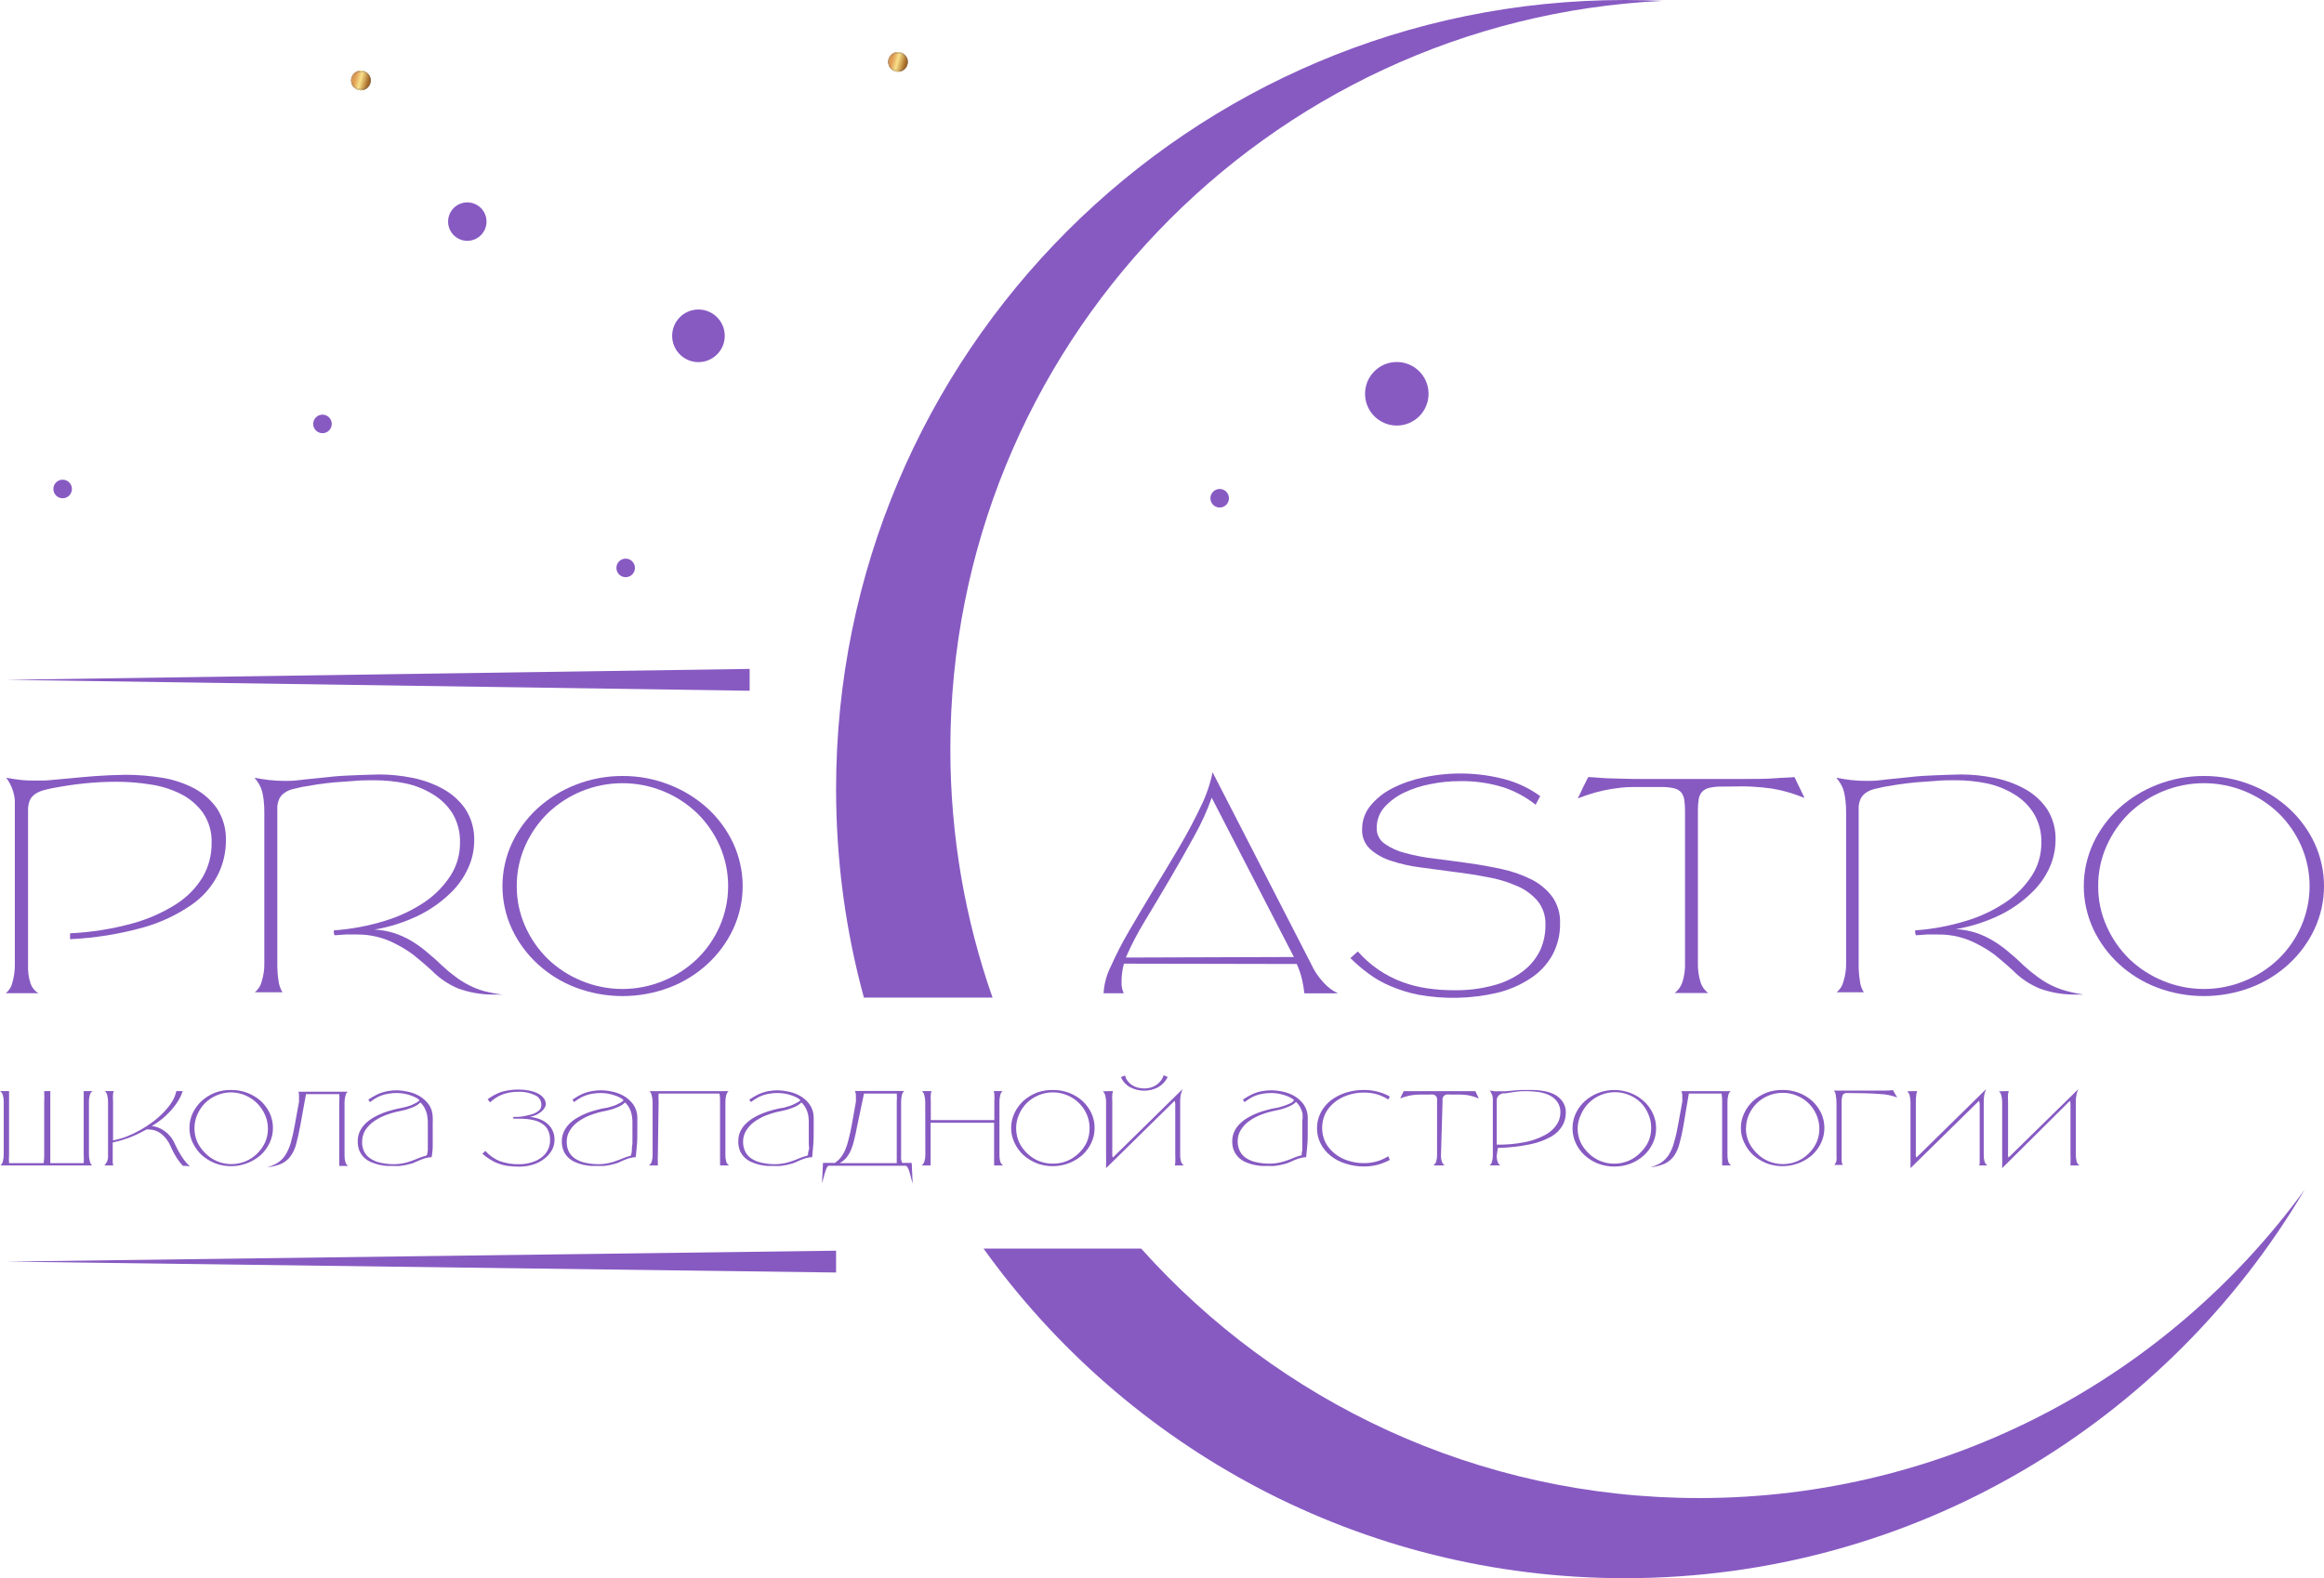 <?xml version="1.0" encoding="UTF-8"?> <svg xmlns="http://www.w3.org/2000/svg" width="502" height="341" viewBox="0 0 502 341" fill="none"><g clip-path="url(#clip0_4344_4)"><path d="M161.929 149.249L1.369 146.89L161.929 144.531V149.249Z" fill="#875AC2"></path><path fill-rule="evenodd" clip-rule="evenodd" d="M350.989 341C413.519 341 468.18 307.296 497.822 257.052C468.414 297.439 420.78 323.686 367.019 323.686C319.14 323.686 276.12 302.869 246.506 269.785H212.453C243.373 312.908 293.902 341 350.989 341ZM186.612 215.555H214.4C208.493 198.748 205.28 180.671 205.28 161.843C205.28 75.113 273.457 4.318 359.109 0.19C356.418 0.064 353.711 0 350.989 0C256.885 0 180.6 76.336 180.6 170.5C180.6 186.096 182.692 201.203 186.612 215.555Z" fill="#875AC2"></path><path d="M18.081 251.315C18.125 250.733 18.125 250.15 18.081 249.569V236.973C18.097 236.753 18.097 236.532 18.081 236.312C18.081 236.123 18.081 236.006 18.081 235.935C18.075 235.872 18.075 235.809 18.081 235.746H20.014C19.858 235.842 19.723 235.969 19.617 236.119C19.512 236.269 19.438 236.439 19.401 236.619C19.269 237.071 19.206 237.54 19.212 238.011V249.522C19.214 249.992 19.277 250.46 19.401 250.914C19.46 251.26 19.635 251.576 19.896 251.81H0.118C0.387 251.559 0.569 251.229 0.637 250.867C0.749 250.427 0.805 249.976 0.801 249.522V238.011C0.807 237.54 0.743 237.071 0.613 236.619C0.518 236.265 0.301 235.956 0 235.746H1.957C1.951 235.809 1.951 235.872 1.957 235.935C1.949 236.06 1.949 236.187 1.957 236.312C1.942 236.532 1.942 236.752 1.957 236.973C1.957 237.256 1.957 237.609 1.957 238.058V249.569C1.911 250.15 1.911 250.734 1.957 251.315H9.429C9.515 250.737 9.554 250.153 9.547 249.569V238.011C9.584 237.437 9.584 236.862 9.547 236.289C9.568 236.108 9.568 235.926 9.547 235.746H10.867C10.873 235.809 10.873 235.872 10.867 235.935C10.856 236.06 10.856 236.187 10.867 236.312C10.867 236.477 10.867 236.69 10.867 236.973V249.569C10.867 250.017 10.867 250.371 10.867 250.631C10.867 250.89 10.867 251.15 10.867 251.315H18.081Z" fill="#875AC2"></path><path d="M32.813 243.295C33.291 243.348 33.759 243.467 34.204 243.648C34.68 243.836 35.132 244.081 35.548 244.38C36.006 244.699 36.419 245.08 36.774 245.512C37.156 245.978 37.473 246.494 37.717 247.045C38.231 248.21 38.854 249.324 39.579 250.371C40.001 250.976 40.482 251.538 41.017 252.046L40.263 251.904H39.508C39.067 251.435 38.665 250.93 38.306 250.395C37.724 249.496 37.219 248.549 36.797 247.564C36.359 246.55 35.679 245.659 34.817 244.969C34.07 244.383 33.15 244.059 32.2 244.049C32.021 244.018 31.837 244.018 31.658 244.049L31.14 244.309C29.996 244.941 28.806 245.485 27.58 245.936C26.526 246.318 25.447 246.625 24.35 246.856V249.545C24.35 250.395 24.35 250.984 24.35 251.267C24.372 251.452 24.411 251.634 24.468 251.81H22.535C22.826 251.523 23.048 251.176 23.187 250.792C23.326 250.409 23.377 249.999 23.337 249.593V238.058C23.341 237.597 23.286 237.137 23.172 236.69C23.104 236.328 22.922 235.997 22.653 235.746H24.586C24.494 235.947 24.438 236.163 24.421 236.383C24.374 236.924 24.374 237.469 24.421 238.011V246.408C25.433 246.207 26.426 245.923 27.391 245.559C28.402 245.15 29.387 244.677 30.338 244.144C31.298 243.602 32.219 242.995 33.096 242.327C33.941 241.696 34.729 240.994 35.453 240.228C36.112 239.545 36.697 238.794 37.198 237.987C37.623 237.297 37.925 236.539 38.094 235.746H39.461C39.236 236.475 38.919 237.173 38.518 237.822C38.075 238.527 37.578 239.198 37.033 239.827C36.432 240.483 35.794 241.105 35.123 241.69C34.39 242.275 33.618 242.812 32.813 243.295Z" fill="#875AC2"></path><path d="M49.953 235.51C52.291 235.492 54.555 236.331 56.318 237.869C57.119 238.613 57.775 239.501 58.25 240.487C58.723 241.498 58.964 242.602 58.958 243.719C58.965 244.827 58.723 245.924 58.25 246.927C57.781 247.923 57.125 248.82 56.318 249.569C54.986 250.731 53.363 251.509 51.623 251.821C49.884 252.132 48.092 251.965 46.44 251.338C45.387 250.918 44.414 250.32 43.564 249.569C42.764 248.814 42.108 247.918 41.631 246.927C41.158 245.924 40.917 244.827 40.924 243.719C40.917 242.602 41.159 241.498 41.631 240.487C42.115 239.506 42.77 238.619 43.564 237.869C44.414 237.117 45.387 236.519 46.44 236.099C47.564 235.685 48.755 235.485 49.953 235.51ZM42.008 243.789C42.003 244.83 42.22 245.859 42.645 246.809C43.071 247.687 43.645 248.485 44.342 249.168C45.073 249.916 45.945 250.51 46.909 250.915C47.873 251.32 48.907 251.528 49.953 251.527C51.003 251.536 52.045 251.336 53.017 250.937C53.957 250.545 54.813 249.976 55.54 249.262C56.237 248.579 56.811 247.782 57.237 246.903C57.662 245.954 57.879 244.924 57.873 243.884C57.881 242.843 57.664 241.813 57.237 240.864C56.827 239.942 56.252 239.103 55.54 238.388C54.054 236.906 52.05 236.06 49.953 236.029C48.893 236.027 47.843 236.235 46.864 236.642C45.926 237.026 45.07 237.586 44.342 238.293C43.63 239.008 43.054 239.848 42.645 240.77C42.218 241.719 42.001 242.749 42.008 243.789Z" fill="#875AC2"></path><path d="M64.826 243.411C64.544 244.874 64.261 246.148 63.978 247.186C63.746 248.126 63.337 249.015 62.776 249.804C62.272 250.504 61.598 251.064 60.819 251.432C59.812 251.855 58.747 252.125 57.66 252.234C58.491 252.014 59.286 251.672 60.017 251.219C60.667 250.786 61.22 250.224 61.644 249.568C62.143 248.759 62.531 247.886 62.799 246.973C63.154 245.699 63.446 244.408 63.671 243.105L64.591 238.033C64.591 237.821 64.591 237.609 64.591 237.42C64.602 237.247 64.602 237.074 64.591 236.901C64.617 236.558 64.576 236.214 64.473 235.887H75.104C74.839 236.127 74.664 236.452 74.61 236.807C74.486 237.252 74.422 237.713 74.421 238.175V249.686C74.415 250.157 74.479 250.626 74.61 251.078C74.65 251.254 74.725 251.419 74.83 251.565C74.935 251.711 75.069 251.834 75.222 251.927H73.289V251.762C73.289 251.762 73.289 251.573 73.289 251.385C73.289 251.196 73.289 250.983 73.289 250.7V238.151C73.334 237.57 73.334 236.987 73.289 236.406H66.1L64.826 243.411Z" fill="#875AC2"></path><path d="M90.618 237.725C90.384 237.477 90.104 237.277 89.794 237.135C89.399 236.938 88.989 236.772 88.568 236.64C88.107 236.483 87.634 236.365 87.153 236.286C86.685 236.214 86.212 236.174 85.739 236.168C85.091 236.156 84.443 236.212 83.806 236.333C83.272 236.412 82.75 236.555 82.25 236.758C81.808 236.932 81.382 237.145 80.977 237.395C80.61 237.619 80.256 237.863 79.916 238.126L79.562 237.607C80.013 237.282 80.485 236.99 80.977 236.734C81.436 236.479 81.917 236.265 82.415 236.097C82.92 235.922 83.441 235.795 83.971 235.72C84.57 235.621 85.178 235.574 85.786 235.578C86.58 235.602 87.37 235.705 88.143 235.885C89.023 236.068 89.867 236.395 90.642 236.852C91.413 237.314 92.086 237.923 92.622 238.645C93.168 239.453 93.464 240.405 93.471 241.381C93.494 241.821 93.494 242.262 93.471 242.702V243.952C93.471 245.415 93.471 246.642 93.471 247.68C93.471 248.717 93.306 249.495 93.235 250.038C92.877 250.039 92.52 250.087 92.174 250.18C91.827 250.246 91.487 250.349 91.16 250.486L90.241 250.864L89.44 251.218C89.182 251.332 88.914 251.419 88.638 251.477L87.601 251.737L86.375 251.925C85.967 251.949 85.558 251.949 85.149 251.925H83.593C83.007 251.874 82.425 251.787 81.849 251.666C81.27 251.52 80.703 251.331 80.152 251.1C79.614 250.873 79.119 250.553 78.69 250.156C78.254 249.74 77.902 249.243 77.653 248.694C77.382 248.028 77.253 247.313 77.276 246.594C77.262 245.854 77.415 245.121 77.724 244.448C78.034 243.817 78.448 243.242 78.95 242.749C79.48 242.252 80.065 241.817 80.694 241.452C81.341 241.073 82.02 240.749 82.721 240.485C83.398 240.222 84.091 240.001 84.796 239.824C85.417 239.65 86.046 239.509 86.682 239.399L87.766 239.14C88.16 239.043 88.546 238.917 88.921 238.763L89.935 238.268C90.192 238.127 90.423 237.943 90.618 237.725ZM92.245 249.519C92.327 249.194 92.382 248.863 92.41 248.528C92.41 248.128 92.41 247.679 92.41 247.184V245.674C92.41 245.132 92.41 244.66 92.41 244.212C92.41 243.764 92.41 242.867 92.41 242.301C92.388 241.77 92.325 241.242 92.221 240.721C92.11 240.27 91.944 239.834 91.727 239.423C91.487 238.962 91.168 238.546 90.784 238.197C90.578 238.451 90.32 238.66 90.029 238.81C89.695 239.02 89.339 239.194 88.968 239.329L87.766 239.754L86.564 240.037C85.423 240.252 84.302 240.568 83.216 240.98C82.276 241.339 81.388 241.823 80.576 242.419C79.876 242.936 79.283 243.585 78.832 244.33C78.425 245.049 78.213 245.862 78.219 246.689C78.19 247.448 78.353 248.202 78.69 248.882C79.011 249.495 79.492 250.008 80.081 250.369C80.734 250.794 81.462 251.09 82.227 251.241C83.147 251.447 84.088 251.55 85.032 251.548C85.784 251.551 86.535 251.472 87.271 251.312C87.866 251.188 88.45 251.014 89.016 250.793C89.534 250.604 90.029 250.416 90.501 250.204C90.99 250.004 91.494 249.846 92.009 249.731L92.245 249.519Z" fill="#875AC2"></path><path d="M116.927 238.508C116.897 238.113 116.761 237.733 116.533 237.409C116.304 237.085 115.992 236.829 115.63 236.668C114.472 236.107 113.191 235.847 111.906 235.913C110.714 235.89 109.529 236.099 108.417 236.527C107.474 236.916 106.611 237.476 105.871 238.178L105.329 237.518C106.19 236.881 107.134 236.365 108.134 235.984C110.197 235.353 112.385 235.248 114.499 235.678C115.15 235.814 115.777 236.044 116.361 236.361C116.808 236.603 117.195 236.941 117.493 237.352C117.742 237.687 117.882 238.091 117.893 238.508C117.891 238.829 117.792 239.141 117.611 239.404C117.42 239.722 117.172 240.002 116.88 240.23C116.543 240.496 116.18 240.725 115.795 240.914C115.364 241.097 114.913 241.232 114.452 241.315C115.177 241.391 115.89 241.558 116.573 241.811C117.196 242.044 117.77 242.387 118.271 242.825C118.748 243.229 119.128 243.738 119.379 244.311C119.662 244.924 119.8 245.594 119.779 246.269C119.79 247.099 119.569 247.916 119.143 248.628C118.713 249.354 118.135 249.981 117.445 250.468C116.737 250.999 115.938 251.398 115.088 251.647C114.141 251.935 113.155 252.078 112.165 252.072C111.298 252.072 110.432 252.017 109.572 251.907C108.871 251.799 108.184 251.617 107.521 251.364C106.924 251.14 106.354 250.847 105.824 250.491C105.249 250.137 104.705 249.734 104.197 249.288L104.834 248.675C105.667 249.612 106.698 250.353 107.851 250.845C109.23 251.356 110.695 251.596 112.165 251.553C112.961 251.558 113.754 251.454 114.523 251.246C115.285 251.053 116.01 250.734 116.668 250.303C117.31 249.894 117.844 249.335 118.223 248.675C118.636 247.959 118.84 247.142 118.813 246.316C118.836 245.653 118.716 244.993 118.459 244.382C118.217 243.81 117.826 243.313 117.328 242.943C116.703 242.503 115.998 242.19 115.253 242.023C114.232 241.797 113.187 241.694 112.141 241.716H110.869V241.339C111.647 241.339 112.401 241.339 113.226 241.15C113.9 241.047 114.563 240.881 115.206 240.655C115.725 240.463 116.198 240.166 116.597 239.782C116.864 239.415 116.982 238.959 116.927 238.508Z" fill="#875AC2"></path><path d="M134.699 237.725C134.47 237.471 134.189 237.27 133.874 237.135C133.483 236.929 133.072 236.764 132.648 236.64C132.187 236.484 131.714 236.365 131.234 236.286C130.766 236.214 130.293 236.174 129.819 236.168C129.171 236.158 128.524 236.214 127.887 236.333C127.354 236.418 126.832 236.561 126.331 236.758C125.888 236.932 125.462 237.145 125.058 237.395C124.691 237.619 124.337 237.863 123.997 238.126L123.667 237.607C124.112 237.288 124.576 236.997 125.058 236.734C125.516 236.478 125.998 236.265 126.496 236.097C127.001 235.922 127.522 235.796 128.052 235.72C128.651 235.622 129.259 235.575 129.866 235.578C130.7 235.596 131.529 235.699 132.342 235.885C133.221 236.073 134.064 236.399 134.841 236.852C135.6 237.321 136.264 237.929 136.797 238.645C137.352 239.451 137.655 240.403 137.669 241.381C137.669 241.829 137.669 242.278 137.669 242.702V243.953C137.669 245.415 137.669 246.641 137.552 247.679C137.433 248.717 137.41 249.496 137.316 250.038C136.958 250.039 136.601 250.086 136.255 250.18C135.915 250.246 135.583 250.348 135.265 250.487C134.951 250.594 134.644 250.72 134.346 250.864L133.544 251.218C133.285 251.329 133.017 251.416 132.742 251.477L131.682 251.737L130.479 251.925H129.23H127.674C127.096 251.874 126.521 251.787 125.953 251.666C125.372 251.527 124.804 251.338 124.256 251.1C123.714 250.879 123.219 250.559 122.794 250.156C122.351 249.746 121.997 249.248 121.757 248.694C121.477 248.03 121.341 247.314 121.357 246.594C121.35 245.853 121.512 245.119 121.828 244.448C122.13 243.812 122.545 243.236 123.054 242.75C123.575 242.241 124.162 241.805 124.798 241.452C125.438 241.073 126.108 240.75 126.802 240.485C127.481 240.226 128.173 240.005 128.876 239.824C129.497 239.651 130.127 239.509 130.762 239.4C131.092 239.4 131.47 239.258 131.87 239.14C132.263 239.04 132.649 238.914 133.026 238.763L134.015 238.267C134.277 238.134 134.51 237.95 134.699 237.725ZM136.326 249.519C136.408 249.194 136.463 248.863 136.49 248.529C136.49 248.127 136.491 247.679 136.609 247.184V245.674C136.609 245.132 136.609 244.66 136.609 244.212C136.609 243.764 136.609 242.867 136.609 242.301C136.598 241.77 136.535 241.24 136.42 240.721C136.327 240.267 136.168 239.83 135.948 239.423C135.701 238.967 135.383 238.553 135.006 238.197C134.791 238.443 134.536 238.65 134.251 238.81C133.906 239.016 133.543 239.189 133.167 239.329C132.79 239.494 132.389 239.612 131.965 239.754L130.786 240.037C129.643 240.246 128.522 240.562 127.438 240.98C126.496 241.334 125.607 241.819 124.798 242.419C124.092 242.929 123.498 243.58 123.054 244.33C122.627 245.042 122.407 245.859 122.417 246.689C122.401 247.447 122.563 248.198 122.889 248.882C123.217 249.489 123.696 250.001 124.28 250.369C124.935 250.789 125.662 251.085 126.425 251.241C127.346 251.446 128.287 251.549 129.23 251.548C129.983 251.552 130.734 251.473 131.47 251.312C132.065 251.188 132.648 251.015 133.214 250.793C133.756 250.605 134.251 250.416 134.723 250.203C135.205 250.007 135.701 249.85 136.208 249.732L136.326 249.519Z" fill="#875AC2"></path><path d="M142.101 249.522C142.068 250.104 142.068 250.686 142.101 251.267C142.082 251.448 142.082 251.63 142.101 251.81H140.168C140.461 251.604 140.677 251.304 140.781 250.961C140.908 250.508 140.971 250.039 140.969 249.569V238.058C140.965 237.603 140.901 237.151 140.781 236.713C140.721 236.354 140.548 236.023 140.286 235.77H157.377C157.111 236.013 156.929 236.335 156.858 236.69C156.743 237.137 156.687 237.597 156.693 238.058V249.569C156.681 250.039 156.737 250.507 156.858 250.961C156.956 251.314 157.184 251.617 157.494 251.81H155.538C155.558 251.757 155.558 251.698 155.538 251.645C155.558 251.52 155.558 251.392 155.538 251.267C155.538 251.103 155.538 250.867 155.538 250.584V238.034C155.558 237.45 155.518 236.865 155.42 236.288H142.266C142.221 236.87 142.221 237.453 142.266 238.034L142.101 249.522Z" fill="#875AC2"></path><path d="M172.912 237.725C172.673 237.482 172.394 237.283 172.087 237.135C171.692 236.938 171.282 236.772 170.861 236.64C170.392 236.483 169.911 236.365 169.423 236.286C168.963 236.214 168.498 236.175 168.032 236.168C167.376 236.158 166.721 236.214 166.076 236.333C165.543 236.418 165.021 236.56 164.52 236.758C164.085 236.932 163.667 237.145 163.27 237.395C162.904 237.619 162.55 237.863 162.21 238.126L161.856 237.607C162.306 237.282 162.778 236.99 163.27 236.734C163.727 236.474 164.209 236.261 164.708 236.097C165.212 235.916 165.734 235.79 166.264 235.72C166.864 235.621 167.471 235.574 168.08 235.578C168.873 235.604 169.663 235.706 170.437 235.885C171.316 236.073 172.159 236.399 172.935 236.852C173.704 237.308 174.371 237.919 174.892 238.645C175.447 239.451 175.75 240.403 175.764 241.381C175.764 241.829 175.764 242.278 175.764 242.702V243.952C175.764 245.415 175.764 246.642 175.647 247.68C175.529 248.717 175.505 249.495 175.434 250.038C175.076 250.039 174.719 250.087 174.374 250.18C174.026 250.246 173.686 250.349 173.36 250.486C173.046 250.594 172.739 250.72 172.441 250.864L171.639 251.218C171.382 251.332 171.113 251.419 170.837 251.477L169.777 251.737L168.574 251.925C168.158 251.949 167.741 251.949 167.325 251.925H165.793C165.207 251.874 164.624 251.787 164.048 251.666C163.467 251.527 162.899 251.338 162.351 251.1C161.812 250.873 161.318 250.553 160.889 250.156C160.454 249.74 160.101 249.243 159.852 248.694C159.581 248.028 159.453 247.313 159.475 246.594C159.462 245.854 159.614 245.121 159.923 244.448C160.225 243.812 160.64 243.236 161.149 242.749C161.675 242.247 162.261 241.811 162.893 241.452C163.541 241.073 164.219 240.749 164.92 240.485C165.596 240.218 166.29 239.998 166.995 239.824C167.608 239.651 168.23 239.509 168.857 239.399C169.211 239.399 169.565 239.258 169.965 239.14C170.358 239.039 170.744 238.913 171.12 238.763C171.46 238.617 171.79 238.451 172.11 238.268C172.412 238.144 172.685 237.959 172.912 237.725ZM174.539 249.519C174.539 249.283 174.539 248.953 174.704 248.528C174.869 248.104 174.704 247.679 174.704 247.184C174.704 246.689 174.704 246.193 174.704 245.674C174.704 245.156 174.704 244.66 174.704 244.212C174.704 243.764 174.704 242.867 174.704 242.301C174.7 241.77 174.645 241.241 174.539 240.721C174.427 240.27 174.261 239.834 174.043 239.423C173.804 238.962 173.485 238.546 173.1 238.197C172.891 238.448 172.635 238.656 172.346 238.81C172.007 239.011 171.652 239.184 171.285 239.329L170.083 239.754L168.881 240.037C167.739 240.249 166.618 240.565 165.533 240.98C164.593 241.339 163.705 241.823 162.893 242.419C162.193 242.936 161.6 243.585 161.149 244.33C160.722 245.042 160.502 245.858 160.512 246.689C160.492 247.449 160.663 248.204 161.007 248.882C161.32 249.493 161.792 250.007 162.375 250.369C163.038 250.789 163.773 251.085 164.543 251.241C165.464 251.447 166.405 251.55 167.349 251.548C168.101 251.551 168.852 251.472 169.588 251.312C170.182 251.184 170.765 251.011 171.333 250.793C171.851 250.604 172.346 250.416 172.818 250.204C173.306 250.004 173.811 249.846 174.326 249.731L174.539 249.519Z" fill="#875AC2"></path><path d="M180.244 251.315C180.741 251 181.187 250.61 181.564 250.159C181.964 249.654 182.296 249.098 182.554 248.508C182.875 247.746 183.127 246.956 183.309 246.149C183.544 245.276 183.78 244.238 183.992 243.059L184.888 238.011C184.908 237.799 184.908 237.586 184.888 237.374C184.899 237.201 184.899 237.028 184.888 236.855C184.895 236.469 184.831 236.085 184.699 235.723H195.331C195.056 235.96 194.873 236.285 194.812 236.643C194.697 237.089 194.641 237.549 194.647 238.011V249.546C194.622 249.868 194.622 250.191 194.647 250.513C194.683 250.776 194.763 251.031 194.883 251.268H195.991H196.934L197.146 255.703C196.973 255.184 196.832 254.688 196.722 254.217C196.604 253.768 196.486 253.367 196.392 253.037C196.305 252.757 196.187 252.488 196.038 252.235C195.996 252.145 195.934 252.066 195.856 252.005C195.778 251.943 195.687 251.901 195.59 251.881H179.089C178.997 251.888 178.908 251.92 178.833 251.974C178.758 252.028 178.7 252.102 178.664 252.188C178.512 252.455 178.393 252.74 178.311 253.037C178.185 253.383 178.067 253.784 177.957 254.24C177.839 254.712 177.698 255.184 177.557 255.703L177.769 251.268H178.17H180.008L180.244 251.315ZM185.124 243.436C184.935 244.498 184.723 245.441 184.511 246.291C184.346 247.05 184.109 247.793 183.804 248.508C183.55 249.101 183.217 249.656 182.813 250.159C182.411 250.632 181.923 251.024 181.376 251.315H193.704C193.718 251.087 193.718 250.859 193.704 250.631C193.704 250.348 193.704 249.994 193.704 249.546V238.035C193.752 237.454 193.752 236.87 193.704 236.289H186.632L185.124 243.436Z" fill="#875AC2"></path><path d="M199.858 238.058C199.855 237.595 199.791 237.135 199.67 236.69C199.612 236.324 199.429 235.99 199.151 235.746H201.202C201.14 235.955 201.092 236.168 201.06 236.383C201.013 236.932 201.013 237.485 201.06 238.034V242.021H214.78V238.034C214.825 237.492 214.825 236.948 214.78 236.406C214.776 236.179 214.728 235.955 214.639 235.746H216.572C216.297 235.983 216.114 236.308 216.053 236.666C215.936 237.12 215.88 237.589 215.888 238.058V249.569C215.877 250.038 215.933 250.507 216.053 250.961C216.151 251.313 216.378 251.617 216.689 251.81H214.733C214.753 251.757 214.753 251.698 214.733 251.645C214.753 251.52 214.753 251.392 214.733 251.267C214.733 251.102 214.733 250.867 214.733 250.583V242.587H201.013V249.522C201.013 250.371 201.013 250.961 201.013 251.267C201.001 251.448 201.001 251.629 201.013 251.81H199.08C199.373 251.608 199.583 251.306 199.67 250.961C199.816 250.512 199.887 250.041 199.881 249.569L199.858 238.058Z" fill="#875AC2"></path><path d="M227.439 235.51C229.78 235.478 232.048 236.319 233.804 237.868C234.606 238.613 235.261 239.501 235.737 240.487C236.209 241.498 236.451 242.602 236.444 243.718C236.451 244.827 236.21 245.924 235.737 246.926C235.268 247.923 234.611 248.82 233.804 249.568C232.472 250.73 230.849 251.509 229.11 251.82C227.37 252.132 225.579 251.965 223.927 251.338C222.873 250.918 221.9 250.32 221.051 249.568C220.25 248.819 219.601 247.922 219.141 246.926C218.661 245.925 218.411 244.829 218.41 243.718C218.412 242.6 218.661 241.496 219.141 240.487C219.608 239.502 220.256 238.614 221.051 237.868C221.9 237.117 222.873 236.518 223.927 236.099C225.051 235.687 226.242 235.487 227.439 235.51ZM219.495 243.789C219.489 244.83 219.706 245.859 220.131 246.809C220.557 247.687 221.131 248.485 221.829 249.168C222.559 249.876 223.414 250.444 224.351 250.842C225.331 251.241 226.381 251.442 227.439 251.432C228.49 251.442 229.532 251.241 230.503 250.842C231.446 250.456 232.304 249.887 233.026 249.168C233.738 248.492 234.321 247.693 234.747 246.809C235.153 245.854 235.362 244.827 235.36 243.789C235.364 242.751 235.155 241.724 234.747 240.77C234.337 239.841 233.753 239.001 233.026 238.293C232.302 237.581 231.445 237.02 230.503 236.642C229.533 236.235 228.491 236.026 227.439 236.029C226.379 236.026 225.329 236.235 224.351 236.642C222.456 237.407 220.939 238.891 220.131 240.77C219.704 241.718 219.487 242.749 219.495 243.789Z" fill="#875AC2"></path><path d="M240.405 235.748C240.343 235.957 240.296 236.17 240.264 236.385C240.219 236.935 240.219 237.487 240.264 238.036V249.076C240.247 249.312 240.247 249.548 240.264 249.784C240.292 249.894 240.34 249.997 240.405 250.09L255.445 235.324C255.276 235.728 255.142 236.147 255.044 236.574C254.969 237.01 254.929 237.452 254.926 237.895V249.572C254.916 250.025 254.972 250.478 255.091 250.916C255.176 251.287 255.405 251.61 255.728 251.813H253.748C253.833 251.645 253.874 251.458 253.865 251.27C253.898 250.688 253.898 250.106 253.865 249.524V238.721C253.894 238.422 253.845 238.122 253.724 237.848L238.92 252.402C238.92 252.142 238.92 251.836 238.92 251.459C238.945 251.05 238.945 250.64 238.92 250.232V238.107C238.926 237.654 238.871 237.201 238.755 236.763C238.676 236.398 238.496 236.063 238.236 235.796L240.405 235.748ZM243.022 232.375C243.11 232.805 243.295 233.209 243.564 233.555C243.824 233.906 244.143 234.209 244.507 234.451C244.885 234.693 245.299 234.876 245.733 234.993C246.195 235.114 246.67 235.178 247.147 235.182C248.082 235.198 249.001 234.936 249.787 234.427C250.146 234.179 250.464 233.877 250.73 233.531C251.008 233.172 251.216 232.764 251.343 232.328L252.239 232.705C251.781 233.633 251.06 234.405 250.164 234.923C249.233 235.41 248.198 235.665 247.147 235.665C246.096 235.665 245.061 235.41 244.129 234.923C243.235 234.436 242.53 233.664 242.126 232.729L243.022 232.375Z" fill="#875AC2"></path><path d="M279.535 237.725C279.296 237.483 279.017 237.283 278.71 237.135C278.316 236.938 277.906 236.772 277.484 236.64C277.015 236.486 276.534 236.368 276.047 236.286C275.578 236.214 275.106 236.174 274.632 236.168C273.984 236.16 273.336 236.215 272.699 236.333C272.167 236.418 271.645 236.561 271.143 236.758C270.706 236.927 270.288 237.14 269.894 237.395L268.809 238.126L268.48 237.607C268.929 237.282 269.402 236.991 269.894 236.734C270.345 236.479 270.818 236.265 271.308 236.097C271.821 235.919 272.35 235.793 272.888 235.72C273.48 235.622 274.079 235.575 274.679 235.578C275.513 235.596 276.342 235.699 277.154 235.885C278.033 236.073 278.877 236.399 279.653 236.852C280.417 237.315 281.082 237.924 281.61 238.645C282.164 239.451 282.468 240.403 282.482 241.381C282.482 241.829 282.482 242.278 282.482 242.702V243.953C282.482 245.415 282.482 246.641 282.364 247.679C282.246 248.717 282.223 249.496 282.129 250.038C281.778 250.04 281.43 250.088 281.091 250.18C280.743 250.246 280.404 250.349 280.078 250.487C279.764 250.594 279.457 250.72 279.158 250.864L278.357 251.218C278.098 251.329 277.83 251.416 277.555 251.477L276.494 251.737L275.292 251.925C274.876 251.949 274.459 251.949 274.043 251.925H272.487C271.909 251.872 271.334 251.785 270.766 251.666C270.185 251.527 269.617 251.338 269.069 251.1C268.53 250.873 268.036 250.553 267.607 250.156C267.171 249.739 266.819 249.243 266.57 248.694C266.29 248.03 266.154 247.314 266.169 246.594C266.163 245.853 266.324 245.119 266.641 244.448C266.942 243.812 267.358 243.236 267.867 242.75C268.393 242.247 268.978 241.811 269.611 241.452C270.25 241.073 270.92 240.75 271.615 240.485C272.3 240.222 273.001 240.001 273.713 239.824C274.326 239.651 274.948 239.509 275.575 239.4C275.905 239.4 276.282 239.258 276.683 239.14C277.076 239.04 277.462 238.914 277.838 238.763C278.234 238.615 278.62 238.442 278.993 238.244C279.201 238.101 279.384 237.926 279.535 237.725ZM281.162 249.519C281.162 249.284 281.209 248.953 281.303 248.529C281.303 248.127 281.303 247.679 281.303 247.184C281.303 246.689 281.303 246.193 281.303 245.674C281.303 245.155 281.303 244.66 281.303 244.212C281.303 243.764 281.303 242.867 281.303 242.301C281.392 241.739 281.408 241.169 281.351 240.603C281.258 240.15 281.099 239.713 280.879 239.305C280.64 238.844 280.321 238.428 279.936 238.079C279.727 238.33 279.471 238.538 279.182 238.692C278.842 238.893 278.488 239.067 278.121 239.211C277.72 239.376 277.319 239.494 276.895 239.636L275.717 239.919C274.574 240.131 273.454 240.447 272.369 240.862C271.428 241.222 270.54 241.706 269.729 242.301C269.028 242.818 268.436 243.467 267.984 244.212C267.558 244.924 267.338 245.741 267.348 246.571C267.328 247.332 267.498 248.086 267.843 248.765C268.155 249.375 268.628 249.889 269.21 250.251C269.872 250.675 270.607 250.972 271.379 251.123C272.3 251.33 273.241 251.433 274.184 251.43C274.929 251.435 275.673 251.355 276.4 251.194C277.003 251.07 277.594 250.896 278.168 250.675C278.687 250.487 279.182 250.298 279.653 250.086C280.142 249.886 280.647 249.728 281.162 249.614V249.519Z" fill="#875AC2"></path><path d="M300.209 250.629C299.383 251.066 298.514 251.413 297.616 251.667C296.637 251.914 295.631 252.041 294.622 252.044C293.285 252.049 291.957 251.842 290.685 251.431C289.513 251.08 288.418 250.512 287.455 249.756C286.553 249.049 285.813 248.157 285.286 247.138C284.744 246.097 284.468 244.938 284.485 243.765C284.473 242.599 284.748 241.448 285.286 240.415C285.806 239.385 286.546 238.483 287.455 237.773C288.429 237.035 289.521 236.469 290.685 236.098C291.958 235.695 293.287 235.496 294.622 235.508C295.632 235.5 296.639 235.627 297.616 235.886C298.521 236.119 299.393 236.467 300.209 236.924L299.879 237.584C299.215 237.154 298.503 236.806 297.757 236.546C296.746 236.213 295.686 236.054 294.622 236.075C293.428 236.065 292.24 236.257 291.109 236.641C290.067 236.988 289.094 237.515 288.233 238.198C287.442 238.851 286.786 239.652 286.3 240.556C285.827 241.534 285.585 242.608 285.593 243.694C285.578 244.781 285.82 245.856 286.3 246.831C286.774 247.743 287.432 248.547 288.233 249.19C289.073 249.891 290.042 250.42 291.086 250.747C292.225 251.131 293.42 251.322 294.622 251.313C295.703 251.332 296.78 251.164 297.804 250.818C298.531 250.567 299.227 250.235 299.879 249.827L300.209 250.629Z" fill="#875AC2"></path><path d="M311.264 249.522C311.239 250.017 311.303 250.512 311.453 250.984C311.56 251.313 311.766 251.602 312.042 251.81H309.637C309.908 251.596 310.112 251.31 310.227 250.984C310.363 250.509 310.427 250.016 310.415 249.522V238.247C310.443 237.964 310.443 237.68 310.415 237.397C310.395 237.189 310.313 236.992 310.179 236.831C310.041 236.663 309.85 236.547 309.637 236.501C309.308 236.47 308.976 236.47 308.647 236.501C307.799 236.501 307.068 236.501 306.502 236.501C305.981 236.518 305.461 236.565 304.946 236.642C304.524 236.707 304.106 236.801 303.697 236.926C303.27 237.035 302.852 237.177 302.447 237.35L302.824 236.548C302.942 236.288 303.084 236.029 303.225 235.77H304.71H306.643H315.201H317.181H318.69L319.444 237.35C318.684 237.034 317.895 236.797 317.086 236.642C316.579 236.565 316.067 236.518 315.554 236.501C314.965 236.501 314.258 236.501 313.409 236.501C313.08 236.47 312.748 236.47 312.419 236.501C312.198 236.542 311.998 236.659 311.853 236.831C311.712 236.99 311.622 237.187 311.594 237.397C311.579 237.68 311.579 237.964 311.594 238.247L311.264 249.522Z" fill="#875AC2"></path><path d="M323.31 249.685C323.286 250.159 323.358 250.632 323.522 251.077C323.567 251.232 323.643 251.375 323.744 251.501C323.845 251.626 323.97 251.731 324.111 251.808H321.754C322.01 251.615 322.193 251.34 322.273 251.03C322.4 250.593 322.463 250.14 322.461 249.685V238.245C322.461 237.867 322.461 237.56 322.461 237.301C322.438 237.078 322.398 236.858 322.343 236.64C322.279 236.461 322.2 236.288 322.107 236.121C322.023 235.941 321.911 235.774 321.777 235.626L322.862 235.791H324.064H325.243L326.681 235.65L328.472 235.508C329.132 235.508 329.887 235.508 330.712 235.508C331.66 235.503 332.606 235.582 333.541 235.744C334.362 235.89 335.157 236.161 335.898 236.546C336.567 236.921 337.139 237.446 337.572 238.079C338.032 238.778 338.263 239.602 338.232 240.438C338.229 241.395 337.986 242.336 337.524 243.174C336.953 244.149 336.141 244.961 335.167 245.534C333.746 246.33 332.212 246.902 330.618 247.232C328.29 247.715 325.922 247.983 323.545 248.034L323.31 249.685ZM323.31 247.326C325.351 247.361 327.389 247.179 329.392 246.784C330.887 246.488 332.331 245.98 333.682 245.274C334.686 244.755 335.551 244.003 336.204 243.08C336.746 242.305 337.041 241.384 337.053 240.438C337.101 239.6 336.869 238.77 336.393 238.079C335.954 237.483 335.38 236.998 334.719 236.664C333.971 236.317 333.177 236.079 332.362 235.957C331.542 235.837 330.715 235.774 329.887 235.768C329.062 235.768 328.26 235.768 327.529 235.886C326.799 236.004 325.95 236.098 325.172 236.24H324.606C324.389 236.291 324.182 236.379 323.993 236.499C323.792 236.605 323.628 236.77 323.522 236.971C323.372 237.219 323.298 237.506 323.31 237.796V247.326Z" fill="#875AC2"></path><path d="M348.726 235.516C349.928 235.516 351.119 235.74 352.238 236.176C353.287 236.59 354.253 237.19 355.091 237.945C355.9 238.684 356.556 239.573 357.024 240.564C357.496 241.575 357.738 242.679 357.731 243.795C357.738 244.904 357.497 246.001 357.024 247.004C356.563 248.005 355.906 248.903 355.091 249.645C354.253 250.401 353.287 251 352.238 251.415C349.96 252.275 347.445 252.275 345.167 251.415C344.118 251 343.151 250.401 342.314 249.645C341.499 248.903 340.842 248.005 340.381 247.004C339.908 246.001 339.667 244.904 339.674 243.795C339.667 242.679 339.909 241.575 340.381 240.564C340.849 239.573 341.505 238.684 342.314 237.945C343.151 237.19 344.118 236.59 345.167 236.176C346.301 235.734 347.509 235.51 348.726 235.516ZM340.782 243.795C340.776 244.836 340.993 245.865 341.418 246.815C341.844 247.699 342.427 248.499 343.139 249.174C343.861 249.893 344.719 250.462 345.661 250.848C346.633 251.248 347.675 251.448 348.726 251.438C349.767 251.436 350.798 251.227 351.757 250.822C352.717 250.417 353.585 249.825 354.313 249.079C355.025 248.404 355.608 247.605 356.034 246.721C356.459 245.771 356.676 244.742 356.67 243.701C356.678 242.661 356.461 241.63 356.034 240.682C355.654 239.78 355.111 238.956 354.431 238.252C353.707 237.54 352.85 236.979 351.908 236.601C350.938 236.192 349.896 235.984 348.844 235.987C347.792 235.986 346.75 236.194 345.779 236.601C344.838 236.979 343.981 237.54 343.257 238.252C342.53 238.96 341.946 239.801 341.536 240.729C341.061 241.683 340.804 242.73 340.782 243.795Z" fill="#875AC2"></path><path d="M363.6 243.412C363.385 244.685 363.102 245.945 362.751 247.187C362.516 248.122 362.117 249.009 361.573 249.805C361.054 250.501 360.375 251.06 359.592 251.433C358.593 251.856 357.537 252.126 356.457 252.235C357.287 252.01 358.08 251.668 358.814 251.22C359.452 250.774 360.004 250.214 360.441 249.569C360.941 248.763 361.322 247.889 361.573 246.974C361.948 245.704 362.247 244.412 362.468 243.106L363.387 238.034C363.41 237.83 363.41 237.625 363.387 237.421C363.399 237.248 363.399 237.075 363.387 236.902C363.406 236.516 363.342 236.129 363.199 235.77H373.831C373.556 236.006 373.372 236.332 373.312 236.69C373.197 237.137 373.141 237.597 373.147 238.058V249.569C373.135 250.039 373.191 250.507 373.312 250.961C373.41 251.314 373.638 251.617 373.949 251.81H371.992C371.992 251.81 371.992 251.81 371.992 251.645C371.999 251.519 371.999 251.393 371.992 251.267C372.006 251.04 372.006 250.811 371.992 250.584C371.992 250.3 371.992 249.946 371.992 249.522V238.034C372 237.45 371.961 236.866 371.874 236.288H364.802L363.6 243.412Z" fill="#875AC2"></path><path d="M385.074 235.51C387.415 235.478 389.683 236.319 391.439 237.868C392.241 238.613 392.896 239.501 393.372 240.487C393.844 241.498 394.086 242.602 394.079 243.718C394.086 244.827 393.844 245.924 393.372 246.926C392.903 247.923 392.247 248.82 391.439 249.568C390.107 250.73 388.484 251.509 386.745 251.82C385.005 252.132 383.214 251.965 381.561 251.338C380.508 250.918 379.535 250.32 378.685 249.568C377.885 248.819 377.237 247.922 376.776 246.926C376.284 245.929 376.034 244.831 376.045 243.718C376.035 242.599 376.285 241.493 376.776 240.487C377.243 239.502 377.891 238.614 378.685 237.868C379.535 237.117 380.508 236.518 381.561 236.099C382.686 235.687 383.877 235.487 385.074 235.51ZM377.129 243.789C377.124 244.83 377.341 245.859 377.766 246.809C378.192 247.687 378.766 248.485 379.463 249.168C380.194 249.916 381.067 250.51 382.03 250.915C382.994 251.32 384.029 251.528 385.074 251.526C386.125 251.536 387.167 251.336 388.139 250.937C389.081 250.55 389.938 249.981 390.661 249.262C391.365 248.585 391.941 247.786 392.358 246.903C392.783 245.953 393 244.924 392.995 243.883C393.002 242.843 392.785 241.813 392.358 240.864C391.957 239.937 391.38 239.096 390.661 238.387C389.937 237.675 389.08 237.114 388.139 236.736C387.168 236.329 386.126 236.121 385.074 236.123C384.014 236.121 382.965 236.329 381.986 236.736C381.047 237.12 380.191 237.681 379.463 238.387C378.751 239.102 378.176 239.942 377.766 240.864C377.36 241.785 377.151 242.782 377.153 243.789H377.129Z" fill="#875AC2"></path><path d="M396.131 235.649H396.861H406.291C407.187 235.649 408.059 235.649 408.884 235.531L409.803 237.136C408.604 236.681 407.337 236.426 406.055 236.381C404.193 236.239 401.836 236.168 398.983 236.168C398.802 236.145 398.618 236.173 398.452 236.248C398.286 236.323 398.143 236.442 398.04 236.593C397.85 237.105 397.77 237.652 397.804 238.197V249.567C397.804 250.039 397.804 250.463 397.804 250.817C397.819 251.129 397.899 251.435 398.04 251.713H396.225C396.479 251.429 396.643 251.076 396.697 250.699C396.729 250.322 396.729 249.943 396.697 249.567V238.551C396.706 237.934 396.658 237.319 396.555 236.711C396.53 236.321 396.381 235.949 396.131 235.649Z" fill="#875AC2"></path><path d="M414.095 235.749C414.033 235.958 413.985 236.171 413.953 236.386C413.867 236.932 413.828 237.484 413.835 238.037V249.077C413.804 249.311 413.804 249.549 413.835 249.784C413.863 249.894 413.911 249.998 413.976 250.091L429.016 235.324C428.837 235.725 428.705 236.144 428.615 236.574C428.538 237.011 428.5 237.453 428.5 237.896V249.572C428.487 250.026 428.542 250.478 428.662 250.916C428.747 251.288 428.978 251.61 429.297 251.813H427.506C427.591 251.645 427.634 251.458 427.626 251.27C427.626 250.964 427.626 250.374 427.626 249.525V238.721C427.655 238.423 427.604 238.122 427.485 237.848L412.68 252.402C412.68 252.143 412.68 251.837 412.68 251.459C412.705 251.05 412.705 250.641 412.68 250.232V238.108C412.674 237.655 412.619 237.204 412.515 236.763C412.438 236.392 412.249 236.055 411.973 235.796L414.095 235.749Z" fill="#875AC2"></path><path d="M433.893 235.749C433.834 235.958 433.787 236.171 433.753 236.386C433.71 236.935 433.71 237.488 433.753 238.037V249.077C433.723 249.311 433.723 249.549 433.753 249.784C433.774 249.892 433.817 249.995 433.872 250.091L448.932 235.324C448.744 235.72 448.608 236.141 448.535 236.574C448.437 237.008 448.39 237.451 448.39 237.896V249.572C448.395 250.025 448.45 250.476 448.557 250.916C448.642 251.288 448.872 251.61 449.192 251.813H447.239C447.239 251.813 447.239 251.601 447.239 251.27C447.269 250.689 447.269 250.106 447.239 249.525V238.721C447.256 238.425 447.217 238.128 447.119 237.848L432.482 252.402C432.482 252.143 432.482 251.837 432.482 251.459C432.507 251.05 432.507 250.641 432.482 250.232V238.108C432.486 237.654 432.43 237.202 432.315 236.763C432.247 236.395 432.064 236.057 431.795 235.796L433.893 235.749Z" fill="#875AC2"></path><path d="M180.599 274.952L1.369 272.594L180.599 270.234V274.952Z" fill="#875AC2"></path><path d="M1.344 168.043C2.405 168.256 3.442 168.397 4.456 168.515C5.47 168.633 6.601 168.657 7.898 168.657C9.194 168.657 10.09 168.657 11.316 168.515L15.465 168.138C16.974 167.973 18.695 167.831 20.58 167.69C22.466 167.548 24.635 167.454 27.063 167.406C29.772 167.409 32.476 167.629 35.149 168.067C37.58 168.468 39.929 169.265 42.103 170.426C44.042 171.488 45.706 172.991 46.959 174.813C48.25 176.881 48.891 179.289 48.798 181.725C48.786 184.246 48.198 186.731 47.077 188.99C45.762 191.578 43.826 193.799 41.443 195.454C38.28 197.651 34.775 199.309 31.071 200.36C25.873 201.819 20.527 202.682 15.135 202.931V201.657C19.646 201.447 24.12 200.743 28.478 199.558C31.861 198.65 35.089 197.235 38.048 195.359C40.39 193.868 42.358 191.858 43.8 189.486C45.074 187.261 45.732 184.737 45.71 182.173C45.806 179.833 45.144 177.525 43.824 175.592C42.561 173.857 40.894 172.456 38.968 171.511C36.891 170.485 34.662 169.8 32.367 169.482C30.028 169.111 27.664 168.921 25.295 168.916C22.933 168.91 20.573 169.028 18.223 169.27C15.866 169.506 13.673 169.86 11.387 170.284C10.656 170.426 9.949 170.591 9.289 170.78C8.679 170.961 8.099 171.231 7.568 171.581C7.077 171.92 6.686 172.385 6.436 172.926C6.162 173.624 6.033 174.371 6.059 175.12V208.474C5.994 209.849 6.178 211.223 6.601 212.532C6.909 213.4 7.509 214.134 8.299 214.608H1.227C1.974 214.016 2.491 213.182 2.688 212.249C3.045 210.991 3.219 209.688 3.207 208.38V175.568C3.207 174.507 3.207 173.61 3.207 172.879C3.152 172.23 3.025 171.59 2.83 170.968C2.668 170.449 2.463 169.943 2.217 169.459C1.973 168.959 1.681 168.485 1.344 168.043Z" fill="#875AC2"></path><path d="M108.487 214.891C108.118 214.916 107.748 214.916 107.379 214.891H106.294C103.81 214.878 101.347 214.439 99.01 213.594C96.869 212.71 94.928 211.403 93.305 209.749C91.938 208.475 90.618 207.39 89.321 206.328C88.122 205.428 86.844 204.639 85.502 203.969C82.928 202.596 80.051 201.891 77.134 201.917C76.238 201.917 75.413 201.917 74.635 201.917L72.278 202.083C72.191 201.913 72.135 201.729 72.113 201.54C72.122 201.367 72.122 201.194 72.113 201.021C75.849 200.764 79.543 200.075 83.122 198.969C86.186 198.05 89.095 196.674 91.749 194.888C93.99 193.369 95.899 191.411 97.36 189.132C98.698 187.017 99.395 184.559 99.364 182.055C99.425 179.855 98.87 177.682 97.761 175.781C96.692 174.082 95.239 172.66 93.518 171.629C91.703 170.511 89.709 169.714 87.624 169.271C85.405 168.818 83.147 168.589 80.882 168.586C79.468 168.586 78.053 168.586 76.592 168.728C75.13 168.869 73.716 168.916 72.325 169.035C70.934 169.152 69.661 169.341 68.435 169.506L65.3 170.025L63.367 170.473C62.744 170.604 62.152 170.852 61.623 171.205C61.08 171.523 60.638 171.99 60.349 172.549C60.007 173.286 59.853 174.097 59.902 174.908C59.902 176.583 59.902 178.329 59.902 180.192V197.789C59.902 201.721 59.902 205.212 59.902 208.263C59.886 209.479 59.973 210.694 60.161 211.895C60.26 212.78 60.55 213.634 61.01 214.396H55.045C55.793 213.8 56.317 212.969 56.531 212.037C56.927 210.786 57.118 209.48 57.096 208.169V175.569C57.105 174.67 57.058 173.772 56.955 172.879C56.884 172.227 56.766 171.58 56.601 170.945C56.455 170.416 56.242 169.909 55.965 169.435C55.677 168.943 55.346 168.477 54.975 168.044C56.028 168.248 57.065 168.413 58.086 168.539C59.245 168.669 60.41 168.732 61.575 168.728C62.377 168.728 63.461 168.728 64.829 168.539C66.196 168.35 67.751 168.256 69.543 168.044C71.335 167.831 73.056 167.666 75.154 167.572C77.252 167.478 79.515 167.383 81.896 167.336C84.27 167.345 86.639 167.582 88.968 168.044C91.283 168.488 93.517 169.284 95.592 170.402C97.557 171.456 99.245 172.96 100.519 174.79C101.852 176.851 102.518 179.272 102.428 181.725C102.415 183.738 101.973 185.724 101.132 187.552C100.199 189.622 98.869 191.489 97.219 193.048C95.233 194.955 92.968 196.546 90.5 197.766C87.466 199.249 84.235 200.289 80.906 200.856C82.314 200.923 83.708 201.169 85.055 201.587C86.301 201.987 87.502 202.516 88.638 203.167C89.82 203.855 90.94 204.645 91.985 205.526C93.093 206.446 94.343 207.508 95.568 208.711C96.473 209.552 97.425 210.339 98.421 211.07C99.339 211.761 100.318 212.369 101.344 212.886C102.361 213.408 103.427 213.826 104.526 214.136C105.828 214.477 107.151 214.729 108.487 214.891Z" fill="#875AC2"></path><path d="M134.488 167.668C137.941 167.652 141.365 168.292 144.578 169.556C147.619 170.73 150.416 172.458 152.829 174.65C155.151 176.771 157.033 179.328 158.369 182.176C159.72 185.083 160.42 188.251 160.42 191.458C160.42 194.665 159.72 197.832 158.369 200.74C157.028 203.591 155.146 206.154 152.829 208.288C150.428 210.497 147.628 212.227 144.578 213.383C138.067 215.836 130.886 215.836 124.375 213.383C121.326 212.227 118.525 210.497 116.125 208.288C113.807 206.154 111.926 203.591 110.585 200.74C109.233 197.832 108.533 194.665 108.533 191.458C108.533 188.251 109.233 185.083 110.585 182.176C111.92 179.328 113.802 176.771 116.125 174.65C118.537 172.458 121.335 170.73 124.375 169.556C127.597 168.294 131.029 167.654 134.488 167.668ZM111.622 191.446C111.604 194.436 112.223 197.395 113.437 200.127C114.607 202.776 116.271 205.178 118.341 207.203C120.441 209.221 122.905 210.822 125.601 211.921C128.407 213.088 131.415 213.689 134.453 213.689C137.491 213.689 140.5 213.088 143.305 211.921C146.002 210.822 148.465 209.221 150.566 207.203C152.643 205.184 154.308 202.781 155.469 200.127C156.666 197.389 157.284 194.434 157.284 191.446C157.284 188.458 156.666 185.502 155.469 182.765C154.302 180.114 152.637 177.712 150.566 175.688C148.459 173.678 145.997 172.078 143.305 170.971C137.633 168.644 131.273 168.644 125.601 170.971C122.909 172.078 120.447 173.678 118.341 175.688C116.276 177.718 114.612 180.119 113.437 182.765C112.228 185.498 111.61 188.457 111.622 191.446Z" fill="#875AC2"></path><path d="M242.785 208.218C242.415 209.53 242.24 210.89 242.267 212.252C242.233 213.065 242.395 213.874 242.738 214.611H238.377C238.498 212.581 239.036 210.598 239.956 208.785C241.017 206.426 242.314 203.808 243.987 200.977C245.661 198.146 247.382 195.174 249.291 192.06C251.201 188.946 253.039 185.903 254.808 182.884C256.576 179.865 258.108 176.963 259.405 174.204C260.554 171.876 261.402 169.41 261.927 166.867L283.143 208.148C283.819 209.666 284.744 211.061 285.878 212.276C286.752 213.267 287.818 214.07 289.013 214.635H281.752C281.645 213.635 281.479 212.643 281.257 211.663C280.989 210.502 280.602 209.371 280.102 208.289L242.785 208.218ZM279.489 206.78L261.738 172.363C260.741 175.186 259.503 177.916 258.037 180.525C256.364 183.592 254.595 186.682 252.686 189.961C250.776 193.239 248.985 196.165 247.217 199.137C245.698 201.629 244.351 204.222 243.186 206.897L279.489 206.78Z" fill="#875AC2"></path><path d="M333.827 199.824C333.899 197.943 333.288 196.099 332.106 194.634C330.874 193.224 329.333 192.119 327.604 191.403C325.582 190.521 323.46 189.887 321.286 189.516C318.929 189.067 316.571 188.69 314.025 188.383L306.765 187.416C304.609 187.143 302.486 186.661 300.423 185.978C298.762 185.451 297.228 184.583 295.921 183.43C295.353 182.884 294.907 182.222 294.614 181.49C294.322 180.758 294.188 179.971 294.224 179.184C294.211 177.358 294.827 175.584 295.968 174.159C297.253 172.574 298.861 171.279 300.683 170.361C302.798 169.276 305.05 168.483 307.377 168.003C313.314 166.702 319.476 166.855 325.341 168.451C327.983 169.194 330.473 170.4 332.695 172.013L331.705 173.876C329.631 172.232 327.285 170.963 324.775 170.125C321.678 169.162 318.446 168.708 315.204 168.781C313.121 168.787 311.045 169.001 309.004 169.418C307.014 169.785 305.08 170.412 303.252 171.282C301.658 172.047 300.225 173.112 299.032 174.419C297.954 175.652 297.367 177.239 297.382 178.877C297.355 179.55 297.499 180.218 297.8 180.821C298.101 181.423 298.549 181.939 299.103 182.321C300.46 183.26 301.978 183.94 303.582 184.326C305.662 184.888 307.782 185.29 309.923 185.529C312.281 185.812 314.638 186.142 317.184 186.496C319.73 186.85 322.064 187.275 324.445 187.793C326.642 188.266 328.772 189.011 330.786 190.011C332.542 190.887 334.074 192.154 335.265 193.714C336.464 195.396 337.07 197.429 336.986 199.494C337.03 201.878 336.462 204.233 335.336 206.335C334.198 208.376 332.579 210.109 330.621 211.382C328.409 212.84 325.96 213.902 323.384 214.52C317.782 215.817 311.974 215.953 306.317 214.921C304.263 214.505 302.256 213.881 300.329 213.057C298.656 212.353 297.073 211.45 295.614 210.368C294.226 209.353 292.918 208.233 291.701 207.018L293.304 205.58C295.922 208.562 299.245 210.841 302.97 212.208C304.709 212.844 306.51 213.295 308.344 213.553C310.225 213.83 312.124 213.964 314.025 213.954C317.06 214.016 320.087 213.626 323.007 212.798C325.238 212.175 327.327 211.126 329.16 209.708C330.689 208.507 331.916 206.963 332.743 205.202C333.483 203.507 333.853 201.673 333.827 199.824Z" fill="#875AC2"></path><path d="M366.759 207.96C366.712 209.397 366.903 210.832 367.325 212.206C367.612 213.154 368.199 213.982 368.999 214.565H361.738C362.521 213.966 363.105 213.144 363.412 212.206C363.836 210.848 364.027 209.429 363.977 208.007V175.195C363.985 174.406 363.93 173.617 363.813 172.836C363.742 172.233 363.505 171.662 363.129 171.185C362.704 170.74 362.153 170.435 361.549 170.312C360.613 170.108 359.655 170.021 358.697 170.053C356.34 170.053 354.171 170.053 352.497 170.053C350.823 170.053 349.338 170.289 348.042 170.478C346.824 170.668 345.619 170.936 344.435 171.28C343.351 171.61 342.078 172.011 340.805 172.506C341.198 171.751 341.575 170.965 341.936 170.147C342.29 169.416 342.667 168.661 343.068 167.906C344.199 167.906 345.637 168.119 347.358 168.166C349.079 168.213 350.918 168.284 352.921 168.307C354.925 168.331 357 168.307 359.168 168.307H371.285C373.407 168.307 375.505 168.307 377.556 168.307C379.607 168.307 381.493 168.307 383.261 168.166C385.029 168.024 386.467 168.024 387.622 167.906L389.79 172.412C388.518 171.916 387.433 171.516 386.255 171.185C385.095 170.842 383.913 170.574 382.718 170.383C381.445 170.195 379.984 170.053 378.31 169.959C376.636 169.864 374.562 169.959 372.11 169.959C371.152 169.927 370.194 170.014 369.258 170.218C368.646 170.335 368.085 170.64 367.655 171.091C367.255 171.558 367.001 172.132 366.924 172.742C366.807 173.523 366.752 174.311 366.759 175.101V207.96Z" fill="#875AC2"></path><path d="M450.045 214.891C449.682 214.916 449.319 214.916 448.961 214.891H447.874C445.391 214.878 442.926 214.439 440.593 213.594C438.443 212.712 436.494 211.404 434.861 209.749C433.496 208.475 432.199 207.39 430.903 206.328C429.704 205.428 428.425 204.639 427.086 203.969C424.503 202.592 421.616 201.886 418.691 201.917C417.819 201.917 416.994 201.917 416.216 201.917L413.859 202.083C413.772 201.913 413.716 201.729 413.694 201.54C413.694 201.375 413.694 201.21 413.694 201.021C417.43 200.762 421.124 200.073 424.703 198.969C427.768 198.05 430.677 196.674 433.33 194.888C435.573 193.369 437.48 191.411 438.943 189.132C440.282 187.017 440.977 184.559 440.943 182.055C441.011 179.851 440.448 177.674 439.318 175.781C438.264 174.078 436.818 172.654 435.1 171.629C433.283 170.515 431.291 169.718 429.205 169.271C426.987 168.818 424.728 168.589 422.463 168.586C421.049 168.586 419.634 168.586 418.173 168.728C416.711 168.869 415.297 168.916 413.906 169.035C412.515 169.152 411.219 169.341 410.016 169.506L406.881 170.025L404.948 170.473C404.319 170.608 403.72 170.856 403.18 171.205C402.65 171.531 402.218 171.996 401.931 172.549C401.589 173.286 401.435 174.097 401.483 174.908C401.483 176.583 401.483 178.329 401.483 180.192V197.789C401.483 201.721 401.483 205.212 401.483 208.263C401.467 209.479 401.554 210.694 401.742 211.895C401.83 212.783 402.12 213.638 402.591 214.396H396.721C397.468 213.8 397.992 212.969 398.206 212.037C398.602 210.786 398.793 209.48 398.772 208.168V175.569C398.781 174.67 398.733 173.772 398.63 172.879C398.548 172.229 398.43 171.583 398.277 170.945C398.131 170.416 397.917 169.909 397.64 169.435C397.352 168.943 397.021 168.477 396.65 168.044C397.719 168.248 398.756 168.413 399.762 168.539C400.92 168.669 402.085 168.732 403.251 168.728C404.052 168.728 405.113 168.728 406.48 168.539C407.848 168.35 409.427 168.256 411.195 168.044C412.963 167.831 414.707 167.666 416.805 167.572C418.903 167.478 421.166 167.383 423.548 167.336C425.922 167.342 428.293 167.579 430.621 168.044C432.942 168.484 435.185 169.28 437.266 170.402C439.228 171.453 440.909 172.957 442.171 174.79C443.468 176.828 444.112 179.216 444.009 181.631C443.984 183.642 443.545 185.626 442.713 187.458C441.779 189.533 440.44 191.402 438.776 192.954C436.806 194.866 434.545 196.458 432.08 197.671C429.048 199.152 425.815 200.192 422.487 200.761C423.895 200.829 425.289 201.075 426.638 201.493C427.875 201.892 429.069 202.422 430.195 203.073C431.385 203.761 432.515 204.55 433.569 205.432C434.673 206.352 435.923 207.414 437.126 208.617C438.038 209.458 438.998 210.245 440 210.976C440.913 211.666 441.881 212.274 442.9 212.792C443.928 213.313 444.999 213.732 446.108 214.042C447.4 214.412 448.714 214.696 450.045 214.891Z" fill="#875AC2"></path><path d="M476.071 167.668C479.521 167.652 482.946 168.292 486.162 169.556C489.203 170.73 491.996 172.458 494.41 174.65C496.735 176.771 498.616 179.328 499.951 182.176C501.303 185.083 502.002 188.251 502.002 191.458C502.002 194.665 501.303 197.832 499.951 200.74C498.612 203.591 496.726 206.154 494.41 208.288C492.009 210.497 489.211 212.227 486.162 213.383C479.649 215.836 472.467 215.836 465.958 213.383C462.909 212.227 460.106 210.497 457.705 208.288C455.389 206.154 453.508 203.591 452.165 200.74C450.817 197.832 450.113 194.665 450.113 191.458C450.113 188.251 450.817 185.083 452.165 182.176C453.504 179.328 455.385 176.771 457.705 174.65C460.119 172.458 462.917 170.73 465.958 169.556C469.178 168.292 472.612 167.651 476.071 167.668ZM453.227 191.446C453.197 194.437 453.82 197.398 455.044 200.127C456.212 202.776 457.876 205.178 459.944 207.203C462.047 209.221 464.512 210.822 467.208 211.921C470.014 213.088 473.021 213.689 476.058 213.689C479.099 213.689 482.106 213.088 484.912 211.921C487.608 210.822 490.069 209.221 492.171 207.203C494.248 205.184 495.912 202.781 497.076 200.127C498.27 197.389 498.889 194.434 498.889 191.446C498.889 188.458 498.27 185.502 497.076 182.765C495.907 180.114 494.244 177.712 492.171 175.688C490.064 173.678 487.603 172.078 484.912 170.971C479.24 168.644 472.88 168.644 467.208 170.971C464.516 172.078 462.051 173.678 459.944 175.688C457.88 177.718 456.217 180.119 455.044 182.765C453.824 185.495 453.201 188.455 453.227 191.446Z" fill="#875AC2"></path><path d="M150.871 78.245C154.008 78.245 156.552 75.7 156.552 72.56C156.552 69.42 154.008 66.875 150.871 66.875C147.733 66.875 145.189 69.42 145.189 72.56C145.189 75.7 147.733 78.245 150.871 78.245Z" fill="#875AC2"></path><path d="M69.66 93.6C70.767 93.6 71.664 92.702 71.664 91.595C71.664 90.487 70.767 89.59 69.66 89.59C68.554 89.59 67.656 90.487 67.656 91.595C67.656 92.702 68.554 93.6 69.66 93.6Z" fill="#875AC2"></path><path d="M77.957 19.389C79.064 19.389 79.961 18.491 79.961 17.384C79.961 16.277 79.064 15.379 77.957 15.379C76.85 15.379 75.953 16.277 75.953 17.384C75.953 18.491 76.85 19.389 77.957 19.389Z" fill="url(#paint0_linear_4344_4)"></path><path d="M77.957 19.389C79.064 19.389 79.961 18.491 79.961 17.384C79.961 16.277 79.064 15.379 77.957 15.379C76.85 15.379 75.953 16.277 75.953 17.384C75.953 18.491 76.85 19.389 77.957 19.389Z" stroke="#45557E" stroke-width="0.25" stroke-miterlimit="10"></path><path d="M77.957 19.389C79.064 19.389 79.961 18.491 79.961 17.384C79.961 16.277 79.064 15.379 77.957 15.379C76.85 15.379 75.953 16.277 75.953 17.384C75.953 18.491 76.85 19.389 77.957 19.389Z" stroke="url(#paint1_linear_4344_4)" stroke-width="0.25" stroke-miterlimit="10"></path><path d="M135.148 124.713C136.255 124.713 137.152 123.816 137.152 122.708C137.152 121.601 136.255 120.703 135.148 120.703C134.041 120.703 133.145 121.601 133.145 122.708C133.145 123.816 134.041 124.713 135.148 124.713Z" fill="#875AC2"></path><path d="M13.533 107.659C14.64 107.659 15.537 106.761 15.537 105.653C15.537 104.546 14.64 103.648 13.533 103.648C12.426 103.648 11.529 104.546 11.529 105.653C11.529 106.761 12.426 107.659 13.533 107.659Z" fill="#875AC2"></path><path d="M100.942 52.034C103.233 52.034 105.091 50.175 105.091 47.882C105.091 45.589 103.233 43.73 100.942 43.73C98.65 43.73 96.793 45.589 96.793 47.882C96.793 50.175 98.65 52.034 100.942 52.034Z" fill="#875AC2"></path><path d="M263.459 109.662C264.566 109.662 265.463 108.764 265.463 107.657C265.463 106.55 264.566 105.652 263.459 105.652C262.352 105.652 261.455 106.55 261.455 107.657C261.455 108.764 262.352 109.662 263.459 109.662Z" fill="#875AC2"></path><path d="M193.965 15.381C195.071 15.381 195.968 14.483 195.968 13.376C195.968 12.269 195.071 11.371 193.965 11.371C192.858 11.371 191.961 12.269 191.961 13.376C191.961 14.483 192.858 15.381 193.965 15.381Z" fill="url(#paint2_linear_4344_4)"></path><path d="M193.965 15.381C195.071 15.381 195.968 14.483 195.968 13.376C195.968 12.269 195.071 11.371 193.965 11.371C192.858 11.371 191.961 12.269 191.961 13.376C191.961 14.483 192.858 15.381 193.965 15.381Z" stroke="#45557E" stroke-width="0.25" stroke-miterlimit="10"></path><path d="M193.965 15.381C195.071 15.381 195.968 14.483 195.968 13.376C195.968 12.269 195.071 11.371 193.965 11.371C192.858 11.371 191.961 12.269 191.961 13.376C191.961 14.483 192.858 15.381 193.965 15.381Z" stroke="url(#paint3_linear_4344_4)" stroke-width="0.25" stroke-miterlimit="10"></path><path d="M301.719 91.948C305.508 91.948 308.579 88.874 308.579 85.083C308.579 81.292 305.508 78.219 301.719 78.219C297.931 78.219 294.859 81.292 294.859 85.083C294.859 88.874 297.931 91.948 301.719 91.948Z" fill="#875AC2"></path></g><defs><linearGradient id="paint0_linear_4344_4" x1="76.604" y1="17.384" x2="79.455" y2="18.139" gradientUnits="userSpaceOnUse"><stop stop-color="#E09E55"></stop><stop offset="0.401" stop-color="#F9E08A"></stop><stop offset="1" stop-color="#A66926"></stop></linearGradient><linearGradient id="paint1_linear_4344_4" x1="76.604" y1="17.384" x2="79.455" y2="18.139" gradientUnits="userSpaceOnUse"><stop stop-color="#E09E55"></stop><stop offset="0.401" stop-color="#F9E08A"></stop><stop offset="1" stop-color="#A66926"></stop></linearGradient><linearGradient id="paint2_linear_4344_4" x1="192.611" y1="13.376" x2="195.463" y2="14.132" gradientUnits="userSpaceOnUse"><stop stop-color="#E09E55"></stop><stop offset="0.401" stop-color="#F9E08A"></stop><stop offset="1" stop-color="#A66926"></stop></linearGradient><linearGradient id="paint3_linear_4344_4" x1="192.611" y1="13.376" x2="195.463" y2="14.132" gradientUnits="userSpaceOnUse"><stop stop-color="#E09E55"></stop><stop offset="0.401" stop-color="#F9E08A"></stop><stop offset="1" stop-color="#A66926"></stop></linearGradient><clipPath id="clip0_4344_4"><rect width="502" height="341" fill="white"></rect></clipPath></defs></svg> 